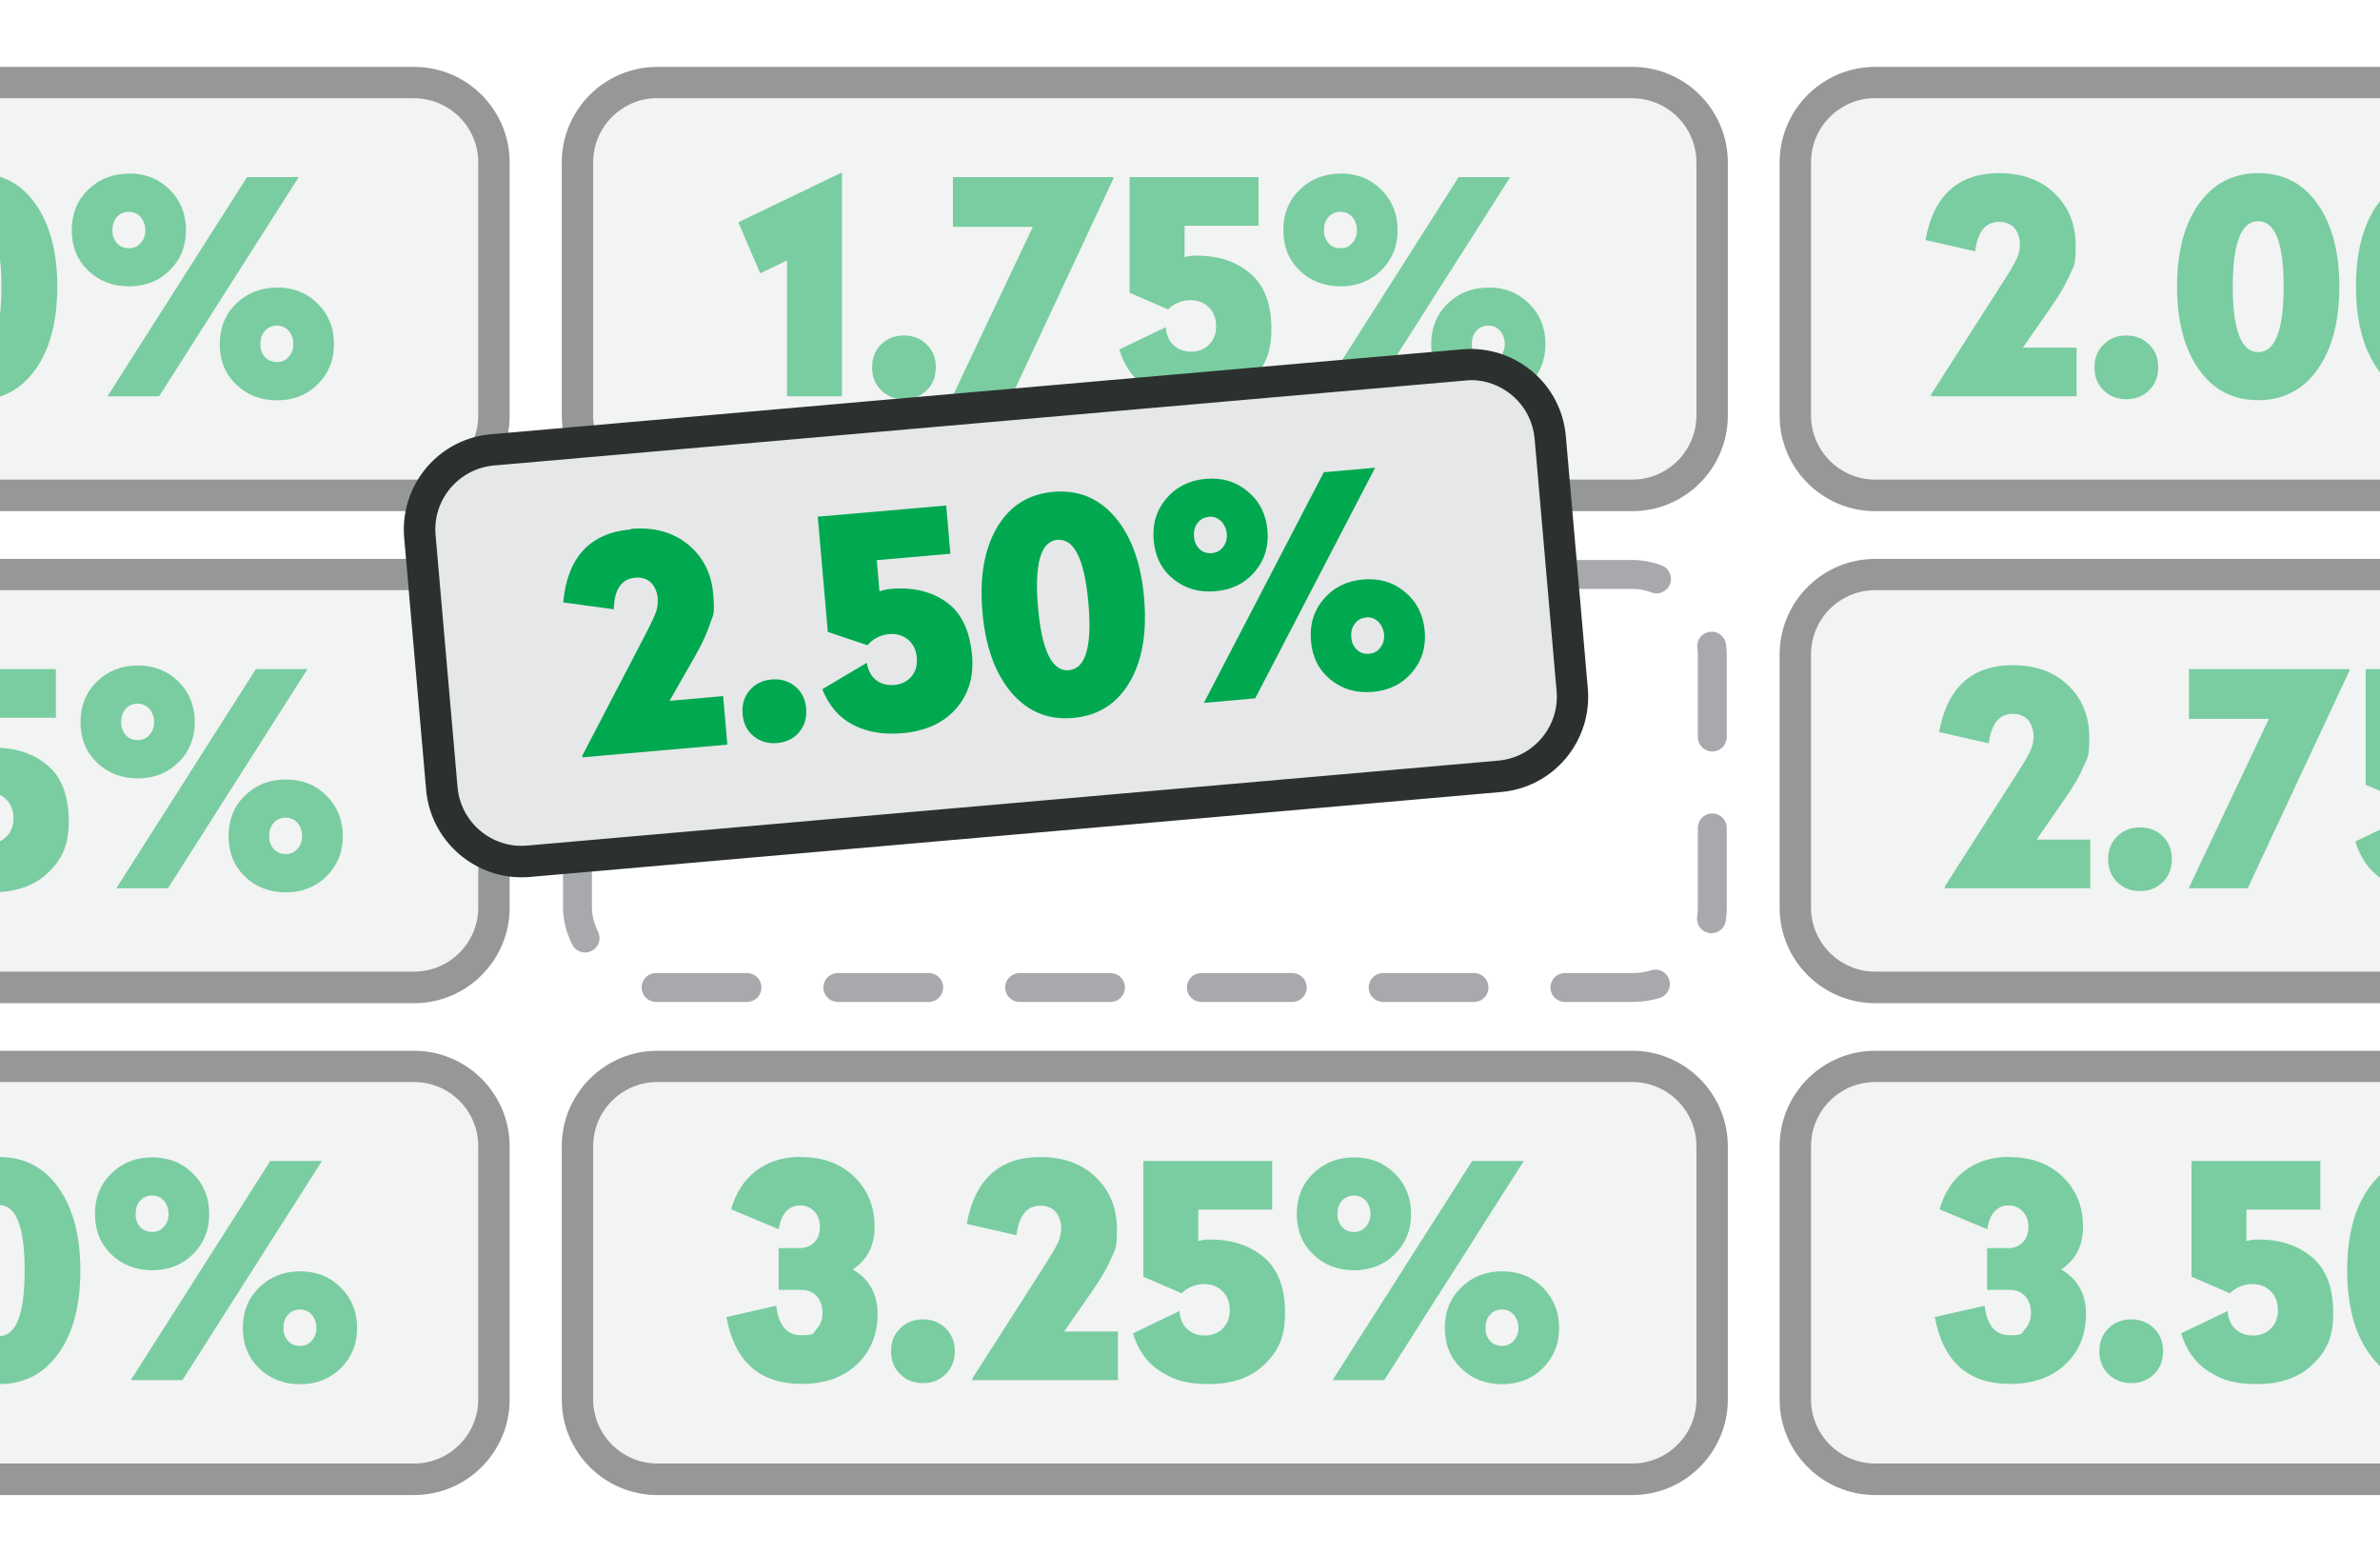 <?xml version="1.0" encoding="UTF-8"?>
<svg id="Layer_1" xmlns="http://www.w3.org/2000/svg" version="1.1" viewBox="0 0 1516.3 989.7">
  <!-- Generator: Adobe Illustrator 29.6.0, SVG Export Plug-In . SVG Version: 2.1.1 Build 207)  -->
  <defs>
    <style>
      .st0 {
        fill: #fddb56;
      }

      .st1 {
        fill: #231f20;
      }

      .st2 {
        fill: none;
        stroke: #a7a9ac;
        stroke-dasharray: 57.9;
        stroke-linecap: round;
        stroke-miterlimit: 10;
        stroke-width: 18.4px;
      }

      .st3 {
        fill: #00a850;
      }

      .st4 {
        fill: #2c312f;
      }

      .st5 {
        fill: #ffcd05;
      }

      .st6 {
        opacity: .5;
      }

      .st7 {
        opacity: 0;
      }

      .st8 {
        opacity: .1;
      }

      .st9 {
        opacity: .1;
      }

      .st10 {
        fill: #fab417;
      }

      .st11 {
        fill: #e6e7e8;
      }
    </style>
  </defs>
  <rect class="st2" x="367.9" y="365.9" width="723" height="263.1" rx="50.9" ry="50.9"/>
  <g class="st9">
    <path class="st4" d="M-496.4-265.7l-83.1-153.9-73.1-135.3c-8.8-16.2-29-22.3-45.2-13.5l-12.2,6.6-47-87c-47.6-88-157.9-121-246-73.4l-19.9,10.7c-88,47.6-121,157.9-73.4,245.9l47,87-12.2,6.6c-16.2,8.8-22.2,29-13.5,45.2L-930.8-59.7l12,22.2c8.8,16.2,29,22.3,45.2,13.5l363.7-196.4c16.2-8.8,22.3-29,13.5-45.2ZM-1002.6-403.8l-47-87c-33.6-62.3-10.3-140.3,51.9-173.9l19.9-10.8c62.3-33.6,140.3-10.4,173.9,51.9l47,87-245.8,132.8Z"/>
  </g>
  <g>
    <path class="st10" d="M-562.3-433.9l75.8,157.6c8,16.6,1,36.6-15.6,44.5L-874.6-52.7c-16.6,8-36.5,1-44.5-15.6l-10.9-22.7c83.1,2.6,173.1-29.5,246.4-95.4,76.9-69.3,118.7-160.8,121.4-247.5Z"/>
    <path class="st5" d="M-628.9-572.5l66.6,138.6c-2.7,86.7-44.4,178.2-121.4,247.5-73.2,66-163.2,98.1-246.4,95.4l-131.5-273.5c-8-16.6-1-36.5,15.6-44.5l372.5-179.1c16.6-8,36.6-1,44.5,15.6Z"/>
    <path class="st0" d="M-943.7-431.1c-35.7,36.3-53.7,86.8-48.9,137.5l-31.9-66.4c-6.9-14.4-.9-31.8,13.5-38.7l67.3-32.4Z"/>
    <path class="st4" d="M-685.9-582.1l-47.9,23-42.9-89.1c-30.7-63.8-107.5-90.7-171.3-60l-20.4,9.8c-63.8,30.7-90.7,107.5-60,171.3l42.9,89.1-47.9,23-42.9-89.1c-43.4-90.2-5.3-198.8,84.9-242.2l20.4-9.8c90.2-43.4,198.9-5.3,242.2,84.9l42.9,89.1Z"/>
  </g>
  <g>
    <path class="st3" d="M-992.2-517l50.5-73.1c12.7-18.3,22.2-35,28.5-50,6.3-15,9.5-31.2,9.5-48.5s-.3-10.6-.8-15.7c-.6-5.4-1.5-10.7-2.7-15.8-4.1-17.4-11.9-32.9-23.3-46.4-.8-1-1.7-2-2.6-3-1.9-2.1-3.9-4.2-5.9-6.2-23.5-22.7-54.6-34-93.3-34-68.7,0-109.9,37.4-123.6,112.1l83.6,19c4-33,17.3-49.5,40-49.5s6.5.3,9.5,1c0,0,.1,0,.2,0,6.3,1.4,11.6,4.4,15.9,9,6.3,6.7,9.5,15.7,9.5,27s-.4,8.8-1.3,12.8c-.7,3.5-1.8,6.8-3.2,10-1.4,3.1-3.3,7-5.9,11.6-3.1,5.6-7.2,12.3-12.1,20.2l-19.1,29.8-48.1,75.2-59.5,93.1v3h244.2v-81.6h-90.1Z"/>
    <path class="st3" d="M-780.3-522.5c-10.2-10-22.9-15-38.3-15s-28.1,5-38.3,15c-10.2,10-15.3,22.9-15.3,38.5s5.1,28.5,15.3,38.5c10.2,10,22.9,15,38.3,15s28.1-5,38.3-15c10.2-10,15.3-22.8,15.3-38.5s-5.1-28.5-15.3-38.5Z"/>
    <path class="st3" d="M-515.1-641.6c-23.5-20-53.8-30-90.8-30s-13.8.8-19.5,2.5v-52.5h124.1v-81.6h-216.2v194.1l23.6,10.2,40.9,17.8c9.3-10.3,21.8-15.5,37.5-15.5s23,4,31,12c8,8,12,18.5,12,31.5s-3.9,22.9-11.8,30.8c-7.8,7.8-17.8,11.8-29.8,11.8s-21.4-3.4-29.3-10.2c-7.8-6.8-12.4-17.1-13.8-30.8l-78.1,37.5c8.7,28.7,24.1,50,46.3,64,22.2,14,49.3,21,81.3,21s70-11,93.1-33c23-22,34.5-50.9,34.5-86.6s-11.8-73-35.3-93.1Z"/>
    <path class="st3" d="M-47.3-591c-18.2-18-40.9-27-68.3-27s-50.6,9-68.8,27c-18.2,18-27.3,40.7-27.3,68.1s9.1,49.9,27.3,67.5c18.2,17.7,41.1,26.5,68.8,26.5s50.1-8.9,68.3-26.8c18.2-17.8,27.3-40.3,27.3-67.3s-9.1-50-27.3-68.1ZM-96.1-501.7c-5.3,5.9-11.8,8.8-19.5,8.8s-15.1-2.8-20.3-8.5c-5.2-5.7-7.8-12.8-7.8-21.5s2.6-16.4,7.8-22.3c5.2-5.8,11.9-8.8,20.3-8.8s14.2,2.9,19.5,8.8c5.3,5.8,8,13.3,8,22.3s-2.7,15.4-8,21.2ZM-165.6-803.2l-234.2,367.8h86.6l234.2-367.8h-86.6ZM-295.4-782.2c-18.2-18-41-27-68.3-27s-50.6,9-68.8,27c-18.2,18-27.3,40.7-27.3,68s9.1,49.9,27.3,67.5c18.2,17.7,41.1,26.5,68.8,26.5s50.1-8.9,68.3-26.8c18.2-17.8,27.3-40.3,27.3-67.3s-9.1-50-27.3-68ZM-344.2-692.9c-5.3,5.8-11.8,8.8-19.5,8.8s-15.1-2.8-20.3-8.5c-5.2-5.7-7.8-12.8-7.8-21.5s2.6-16.4,7.8-22.3c5.2-5.8,11.9-8.8,20.3-8.8s14.2,2.9,19.5,8.8c5.3,5.8,8,13.3,8,22.3s-2.7,15.4-8,21.3Z"/>
  </g>
  <g class="st8">
    <path class="st4" d="M-121.4-691.6l-17.8-12.4c-78.8-54.9-187.6-35.4-242.5,43.4l-54.2,77.9-10.9-7.6c-14.5-10.1-34.5-6.5-44.6,8l-166.5,239.1-13.8,19.8c-10.1,14.5-6.6,34.5,7.9,44.6L-338.2-52.1c14.5,10.1,34.5,6.5,44.6-8l95.9-137.8,84.3-121.1c10.1-14.5,6.5-34.5-8-44.6l-10.9-7.6,54.2-77.9c54.9-78.8,35.4-187.6-43.4-242.5ZM-119.8-478.3l-54.2,77.9-220-153.2,54.2-77.9c38.8-55.7,115.7-69.5,171.5-30.7l17.8,12.4c55.8,38.8,69.5,115.8,30.7,171.5Z"/>
  </g>
  <g>
    <path class="st10" d="M-203.5-242.8l-87.8,143.1c-9.2,15.1-29,19.8-44.1,10.5l-338.1-207.6c-15.1-9.2-19.8-29-10.5-44l12.6-20.6c41.1,68.4,113.8,124.4,205,149.2,95.9,26.1,191.5,12.2,262.8-30.7Z"/>
    <path class="st5" d="M-126.3-368.6l-77.2,125.8c-71.4,42.9-166.9,56.8-262.8,30.7-91.3-24.8-164-80.8-205-149.2l152.4-248.3c9.2-15.1,29-19.8,44-10.6l338.1,207.6c15.1,9.2,19.8,29,10.5,44.1Z"/>
    <path class="st0" d="M-162.8-401.1c-310-160.2-320.4-160.2-377.6-116.1l37-60.3c8-13.1,25.2-17.2,38.3-9.2l302.3,185.6Z"/>
    <path class="st4" d="M-148.2-419.6l-43.5-26.7,49.7-80.9c35.5-57.9,17.3-133.9-40.6-169.4l-18.5-11.4c-57.9-35.5-133.9-17.4-169.4,40.5l-49.7,80.9-43.5-26.7,49.7-80.9c50.3-81.9,157.7-107.6,239.6-57.3l18.5,11.4c81.9,50.3,107.6,157.8,57.3,239.6l-49.7,80.9Z"/>
  </g>
  <path class="st3" d="M-47.3-591c-7.9-7.9-16.8-14-26.5-18.5,3.1,29.9-1.4,60.8-14.4,89.5h0c-.6,7.1-3.2,13.1-7.9,18.2-1.2,1.3-2.5,2.5-3.9,3.6-4.5,3.5-9.7,5.2-15.6,5.2s-15.1-2.8-20.3-8.5c-5.2-5.7-7.8-12.8-7.8-21.5s0-1.1,0-1.6h0c.3-8.3,2.9-15.2,7.7-20.7,1.4-1.6,3-3,4.6-4.1,8.1-22.2,9.4-45.9,4.6-68.2-22.8,2.1-42.1,10.9-57.8,26.5-18.2,18-27.3,40.7-27.3,68.1s8.7,49,26.2,66.5c.3.3.7.7,1,1,12.3,12,26.9,19.9,43.6,23.8h0c7.9,1.8,16.3,2.7,25.2,2.7,27.4,0,50.1-8.9,68.3-26.8,18.2-17.8,27.3-40.3,27.3-67.3s-9.1-50-27.3-68.1ZM-165.6-803.2l-26.8,42.1c6.1,2.8,12.2,6,18,9.7l18.5,11.4c9,5.5,17.3,11.7,24.9,18.5l51.9-81.6h-86.6ZM-182.5-696.6l-18.5-11.4c-6.2-3.8-12.6-7-19.1-9.6l-116.2,182.4,62.2,38.2,115.2-180.9c-6.9-7.1-14.8-13.4-23.6-18.8ZM-268.8-726.1c-24.9.7-49.2,8.9-69.5,23.8-1.3,3.5-3.3,6.6-5.9,9.5-3.8,4.2-8.3,6.9-13.3,8.1h0c-2,.5-4,.7-6.2.7-8.3,0-15.1-2.8-20.3-8.5-5.2-5.7-7.8-12.8-7.8-21.5s.4-7.1,1.3-10.2h0c1.2-4.6,3.4-8.6,6.5-12,4.6-5.2,10.5-8.1,17.7-8.7,23-16.3,49.5-26.6,77-30.4-1.9-2.3-4-4.5-6.2-6.7-18.2-18-41-27-68.3-27s-50.6,9-68.8,27c-18.2,18-27.3,40.7-27.3,68s7,44.2,20.9,60.7c2,2.4,4.1,4.6,6.4,6.8,10.4,10.2,22.4,17.4,36,21.7,10.1,3.2,21,4.8,32.8,4.8,27.4,0,50.1-8.9,68.3-26.8,18.2-17.8,27.3-40.3,27.3-67.3s-.2-8.1-.6-12Z"/>
  <g class="st7">
    <path class="st4" d="M-904.5-704.3c-15,2.3-30,6.9-44.4,13.8l-25.4,12.2c-12.3,5.9-23.5,13.2-33.5,21.6,2.6-4.6,4.6-8.5,5.9-11.6,1.4-3.2,2.4-6.5,3.2-10,.9-4.1,1.3-8.3,1.3-12.8,0-11.3-3.2-20.3-9.5-27-4.3-4.5-9.6-7.5-15.9-9,6.3-3.9,12.9-7.5,19.8-10.7l25.3-12.2c15.3-7.4,31.1-12.9,47.1-16.5,11.4,13.5,19.1,29,23.3,46.4,1.2,5.1,2.1,10.4,2.7,15.8Z"/>
  </g>
  <g class="st7">
    <path class="st3" d="M-182.5-696.6l-18.5-11.4c-6.2-3.8-12.6-7-19.1-9.6l-4.1,6.4c9,2.9,17.8,7,26.2,12.1l18.5,11.4c6.6,4.1,12.7,8.6,18.2,13.6l2.4-3.8c-6.9-7.1-14.8-13.4-23.6-18.8Z"/>
  </g>
  <g class="st7">
    <path class="st4" d="M-158.9-677.8l-2.4,3.8c-5.5-5-11.6-9.6-18.2-13.6l-18.5-11.4c-8.4-5.2-17.2-9.2-26.2-12.1l4.1-6.4c6.5,2.6,12.9,5.8,19.1,9.6l18.5,11.4c8.8,5.4,16.7,11.8,23.6,18.8Z"/>
  </g>
  <g>
    <path class="st4" d="M-1022.8-727.2c.3-.2.6-.4.9-.7-.3.2-.6.4-.9.7h0Z"/>
    <path class="st4" d="M-1017.1-725.3c.9.4,1.8.8,2.6,1.2-.8-.5-1.7-.9-2.6-1.2Z"/>
    <path class="st4" d="M-1006.7-718.1c0,0,.1.1.2.2,0,0-.1-.1-.2-.2-.3-.3-.5-.5-.8-.8.3.3.5.5.8.8Z"/>
    <path class="st4" d="M-998.6-678.3c2.6-2.4,5.4-4.6,8.2-6.8-2.8,2.2-5.6,4.4-8.2,6.8,0,0,0,0,0,0Z"/>
    <path class="st4" d="M-990.3-685.1c1.2-.9,2.5-1.8,3.7-2.7-1.3.9-2.5,1.8-3.7,2.7Z"/>
    <path class="st4" d="M-976.8-694.1c1.4-.8,2.7-1.6,4.1-2.3-1.4.7-2.8,1.5-4.1,2.3Z"/>
    <path class="st4" d="M-968.4-698.5l20.4-9.8-20.4,9.8c-1.4.7-2.8,1.4-4.2,2.1,1.4-.8,2.8-1.5,4.2-2.2Z"/>
    <path class="st4" d="M-933-769.5c-2.4.6-4.8,1.2-7.2,1.8,2.4-.7,4.8-1.3,7.2-1.8h0Z"/>
  </g>
  <g>
    <path class="st3" d="M-1022.8-727.2c.3-.2.6-.4.9-.7-.3.2-.6.4-.9.7h0Z"/>
    <path class="st3" d="M-1017.1-725.3c.9.4,1.8.8,2.6,1.2-.8-.5-1.7-.9-2.6-1.2Z"/>
    <path class="st3" d="M-1006.7-718.1c0,0,.1.1.2.2,0,0-.1-.1-.2-.2-.3-.3-.5-.5-.8-.8.3.3.5.5.8.8Z"/>
    <path class="st3" d="M-998.6-678.3c2.6-2.4,5.4-4.6,8.2-6.8-2.8,2.2-5.6,4.4-8.2,6.8,0,0,0,0,0,0Z"/>
    <path class="st3" d="M-990.3-685.1c1.2-.9,2.5-1.8,3.7-2.7-1.3.9-2.5,1.8-3.7,2.7Z"/>
    <path class="st3" d="M-976.8-694.1c1.4-.8,2.7-1.6,4.1-2.3-1.4.7-2.8,1.5-4.1,2.3Z"/>
    <path class="st3" d="M-960.4-760.9c-2,.8-3.9,1.6-5.8,2.5,1.9-.9,3.9-1.7,5.8-2.5Z"/>
    <path class="st3" d="M-954.6-763.1c-2,.7-3.9,1.5-5.9,2.3,1.9-.8,3.9-1.5,5.9-2.3Z"/>
    <path class="st3" d="M-968.4-698.5l20.4-9.8-20.4,9.8c-1.4.7-2.8,1.4-4.2,2.1,1.4-.8,2.8-1.5,4.2-2.2Z"/>
    <path class="st3" d="M-933-769.5h0c-2.4.6-4.8,1.2-7.2,1.8,2.4-.7,4.8-1.3,7.2-1.8Z"/>
    <path class="st1" d="M-1006.7-718.1c-.3-.3-.5-.5-.8-.8.3.3.5.5.8.8,0,0,.1.1.2.2,0,0-.1-.2-.2-.2ZM-1014.5-724.1c-.8-.5-1.7-.9-2.6-1.2.9.4,1.8.8,2.6,1.2Z"/>
  </g>
  <g>
    <path class="st4" d="M-902.3-721.3c-4.3-18.2-12.5-34.5-24.3-48.5-.3-.3-.5-.6-.8-1-1.9.4-3.7.8-5.6,1.2h0c-2.4.6-4.8,1.2-7.2,1.8-.8.2-1.6.4-2.4.7s-1.6.5-2.4.7c-2.3.7-4.5,1.4-6.8,2.2-.8.3-1.6.6-2.4.9-.1,0-.2,0-.3.1-2,.7-3.9,1.5-5.9,2.3-2,.8-3.9,1.6-5.8,2.5,0,0,0,0,0,0-1.6.7-3.1,1.4-4.7,2.2h0l-20.4,9.8c-1.1.5-2.2,1.1-3.3,1.6-.6.3-1.2.6-1.8.9-.4.2-.8.4-1.2.6-.2.1-.5.2-.7.4-.7.4-1.3.7-2,1.1-.7.4-1.4.8-2.1,1.2-.5.2-.9.5-1.3.8-.9.5-1.7,1-2.6,1.5-.7.4-1.4.8-2,1.2-1.1.7-2.2,1.4-3.2,2.1-.4.3-.8.5-1.2.8-2.8,1.9-5.5,3.8-8.2,5.8-.3.2-.6.4-.9.7-.3.2-.6.4-.9.7h0c-1.8,1.4-3.6,2.8-5.3,4.2,1.4.1,2.8.4,4.1.7h0s.2,0,.2,0c5.3,1.2,9.7,3.7,13.4,7.5,5.5,5.8,8.1,13.5,8.1,23.6s-.4,8.1-1.2,11.8c-.6,2.9-1.5,5.8-2.6,8.4,2.4-2.5,4.9-5,7.5-7.3,0,0,0,0,0,0,2.6-2.4,5.4-4.6,8.2-6.8,1.2-.9,2.5-1.8,3.7-2.7.6-.5,1.3-.9,1.9-1.3.6-.4,1.3-.9,1.9-1.3,1-.6,2-1.3,3-1.9,0,0,0,0,0,0,1-.6,2-1.2,3-1.8,1.4-.8,2.7-1.6,4.1-2.3,1.4-.8,2.8-1.5,4.2-2.2l20.4-9.8c.8-.4,1.6-.8,2.4-1.1,0,0,.1,0,.2,0,.6-.3,1.2-.5,1.8-.8.9-.4,1.7-.7,2.6-1.1.4-.2.8-.3,1.2-.5.7-.3,1.5-.6,2.2-.9.7-.3,1.4-.5,2.2-.8.7-.2,1.4-.5,2.1-.7,1.1-.4,2.2-.7,3.3-1.1.7-.2,1.5-.5,2.2-.7.8-.2,1.7-.5,2.5-.7,0,0,0,0,0,0,1.7-.4,3.4-.8,5.1-1.2.9-.2,1.7-.4,2.6-.5.9-.2,1.7-.3,2.6-.5,1.7-.3,3.5-.6,5.2-.8.8-.1,1.7-.2,2.5-.3,0,0,0,0,0,0,1.7-.2,3.3-.3,5-.5,0-.2,0-.4-.1-.7ZM-1017.1-725.3c.9.4,1.8.8,2.6,1.2-.8-.5-1.7-.9-2.6-1.2ZM-1006.8-718.1c-.3-.3-.5-.5-.8-.8.3.3.5.5.8.8,0,0,.1.1.2.2,0,0-.1-.1-.2-.2Z"/>
    <path class="st4" d="M-1017.1-725.3c.9.4,1.8.8,2.6,1.2-.8-.5-1.7-.9-2.6-1.2Z"/>
    <path class="st4" d="M-1006.7-718.1c0,0,.1.1.2.2,0,0-.1-.1-.2-.2-.3-.3-.5-.5-.8-.8.3.3.5.5.8.8Z"/>
    <path class="st4" d="M-966.3-758.4c1.9-.9,3.9-1.7,5.8-2.5-2,.8-3.9,1.6-5.8,2.5Z"/>
    <path class="st4" d="M-960.4-760.9c1.9-.8,3.9-1.5,5.9-2.3-2,.7-3.9,1.5-5.9,2.3Z"/>
  </g>
  <g class="st6">
    <rect class="st11" x="367.9" y="52.5" width="723" height="263.1" rx="50.9" ry="50.9"/>
    <path class="st4" d="M1039.9,325.6H418.8c-33.6,0-60.9-27.3-60.9-60.9V103.5c0-33.6,27.3-60.9,60.9-60.9h621.1c33.6,0,60.9,27.3,60.9,60.9v161.2c0,33.6-27.3,60.9-60.9,60.9ZM418.8,62.5c-22.6,0-40.9,18.4-40.9,40.9v161.2c0,22.6,18.4,40.9,40.9,40.9h621.1c22.6,0,40.9-18.4,40.9-40.9V103.5c0-22.6-18.4-40.9-40.9-40.9H418.8Z"/>
  </g>
  <g class="st6">
    <path class="st3" d="M536.4,110.3v142.1h-35v-86.5l-17.1,8.2-13.9-32.5,65.2-31.4h.8Z"/>
    <path class="st3" d="M561.4,219.4c3.9-3.8,8.7-5.7,14.5-5.7s10.7,1.9,14.5,5.7c3.9,3.8,5.8,8.7,5.8,14.6s-1.9,10.8-5.8,14.6c-3.9,3.8-8.7,5.7-14.5,5.7s-10.7-1.9-14.5-5.7c-3.9-3.8-5.8-8.7-5.8-14.6s1.9-10.8,5.8-14.6Z"/>
    <path class="st3" d="M709.3,112.8v1.1l-64.8,138.5h-37.6l51.1-107.9h-50.9v-31.7h102.2Z"/>
    <path class="st3" d="M801.8,112.8v31h-47.1v20c2.2-.6,4.6-1,7.4-1,14.1,0,25.6,3.8,34.5,11.4,8.9,7.6,13.4,19.4,13.4,35.3s-4.4,24.5-13.1,32.9c-8.7,8.4-20.5,12.5-35.3,12.5s-22.5-2.7-30.9-8c-8.4-5.3-14.3-13.4-17.6-24.3l29.6-14.2c.5,5.2,2.2,9.1,5.2,11.7,3,2.6,6.7,3.9,11.1,3.9s8.3-1.5,11.3-4.5,4.5-6.9,4.5-11.7-1.5-8.9-4.6-12-7-4.6-11.8-4.6-10.7,2-14.2,5.9l-24.5-10.6v-73.7h82.1Z"/>
    <path class="st3" d="M854.1,110.5c10.4,0,19,3.4,25.9,10.3,6.9,6.8,10.4,15.5,10.4,25.8s-3.5,18.8-10.4,25.6c-6.9,6.8-15.6,10.2-25.9,10.2s-19.2-3.4-26.1-10.1c-6.9-6.7-10.4-15.3-10.4-25.6s3.4-19,10.4-25.8c6.9-6.8,15.6-10.3,26.1-10.3ZM962.2,112.8l-88.9,139.6h-32.9l88.9-139.6h32.9ZM854.1,134.9c-3.2,0-5.7,1.1-7.7,3.3-2,2.2-2.9,5-2.9,8.5s1,6,2.9,8.2c2,2.2,4.5,3.2,7.7,3.2s5.4-1.1,7.4-3.3c2-2.2,3-4.9,3-8.1s-1-6.2-3-8.5c-2-2.2-4.5-3.3-7.4-3.3ZM948.3,183.1c10.4,0,19,3.4,25.9,10.3,6.9,6.8,10.4,15.5,10.4,25.8s-3.5,18.8-10.4,25.6c-6.9,6.8-15.5,10.2-25.9,10.2s-19.2-3.4-26.1-10.1c-6.9-6.7-10.4-15.3-10.4-25.6s3.4-19,10.4-25.8c6.9-6.8,15.6-10.3,26.1-10.3ZM948.3,207.4c-3.2,0-5.7,1.1-7.7,3.3-2,2.2-2.9,5-2.9,8.5s1,6,2.9,8.2c2,2.2,4.5,3.2,7.7,3.2s5.4-1.1,7.4-3.3c2-2.2,3-4.9,3-8.1s-1-6.2-3-8.5c-2-2.2-4.5-3.3-7.4-3.3Z"/>
  </g>
  <g class="st6">
    <rect class="st11" x="367.9" y="679.2" width="723" height="263.1" rx="50.9" ry="50.9"/>
    <path class="st4" d="M1039.9,952.3H418.8c-33.6,0-60.9-27.3-60.9-60.9v-161.2c0-33.6,27.3-60.9,60.9-60.9h621.1c33.6,0,60.9,27.3,60.9,60.9v161.2c0,33.6-27.3,60.9-60.9,60.9ZM418.8,689.2c-22.6,0-40.9,18.4-40.9,40.9v161.2c0,22.6,18.4,40.9,40.9,40.9h621.1c22.6,0,40.9-18.4,40.9-40.9v-161.2c0-22.6-18.4-40.9-40.9-40.9H418.8Z"/>
  </g>
  <g class="st6">
    <path class="st3" d="M510.1,737c14.2,0,25.6,4.2,34.2,12.6,8.6,8.4,12.9,19,12.9,31.6s-4.6,21-13.9,27.4c10.5,6.1,15.8,15.6,15.8,28.5s-4.4,23.7-13.2,32c-8.8,8.3-20.6,12.4-35.2,12.4-26.7,0-42.7-14.2-47.9-42.6l31.7-7.2c1.5,12.5,6.8,18.8,16,18.8s7.3-1.3,9.8-4c2.5-2.7,3.7-6.1,3.7-10.4s-1.2-7.8-3.7-10.5c-2.5-2.7-5.7-4-9.8-4h-14.4v-26.6h14.4c3.5-.3,6.4-1.6,8.6-4,2.2-2.4,3.3-5.6,3.3-9.5s-1.2-7.3-3.6-9.9c-2.4-2.5-5.4-3.8-9.1-3.8s-6.5,1.3-8.9,3.9c-2.4,2.6-3.9,6.4-4.6,11.3l-30.4-12.7c3-10.6,8.4-18.9,16.1-24.7,7.7-5.8,17.1-8.7,28.1-8.7Z"/>
    <path class="st3" d="M573.5,846.1c3.9-3.8,8.7-5.7,14.5-5.7s10.7,1.9,14.5,5.7c3.9,3.8,5.8,8.7,5.8,14.6s-1.9,10.8-5.8,14.6c-3.9,3.8-8.7,5.7-14.5,5.7s-10.7-1.9-14.5-5.7c-3.9-3.8-5.8-8.7-5.8-14.6s1.9-10.8,5.8-14.6Z"/>
    <path class="st3" d="M662.8,737c14.7,0,26.5,4.3,35.4,12.9,8.9,8.6,13.4,19.6,13.4,33.1s-1.2,12.7-3.6,18.4c-2.4,5.7-6,12-10.8,19l-19.2,27.7h34.2v31h-92.7v-1.1l48.1-75.2c3.4-5.4,5.7-9.5,6.8-12.1,1.1-2.6,1.7-5.5,1.7-8.6s-1.2-7.7-3.6-10.3c-2.4-2.5-5.6-3.8-9.7-3.8-8.6,0-13.7,6.3-15.2,18.8l-31.7-7.2c5.2-28.4,20.8-42.6,46.9-42.6Z"/>
    <path class="st3" d="M810.5,739.5v31h-47.1v20c2.2-.6,4.6-1,7.4-1,14.1,0,25.6,3.8,34.5,11.4,8.9,7.6,13.4,19.4,13.4,35.3s-4.4,24.5-13.1,32.9c-8.7,8.4-20.5,12.5-35.3,12.5s-22.5-2.7-30.9-8c-8.4-5.3-14.3-13.4-17.6-24.3l29.6-14.2c.5,5.2,2.2,9.1,5.2,11.7,3,2.6,6.7,3.9,11.1,3.9s8.3-1.5,11.3-4.5,4.5-6.9,4.5-11.7-1.5-8.9-4.6-12-7-4.6-11.8-4.6-10.7,2-14.2,5.9l-24.5-10.6v-73.7h82.1Z"/>
    <path class="st3" d="M862.7,737.2c10.4,0,19,3.4,25.9,10.3,6.9,6.8,10.4,15.5,10.4,25.8s-3.5,18.8-10.4,25.6c-6.9,6.8-15.6,10.2-25.9,10.2s-19.2-3.4-26.1-10.1c-6.9-6.7-10.4-15.3-10.4-25.7s3.4-19,10.4-25.8c6.9-6.8,15.6-10.3,26.1-10.3ZM970.8,739.5l-88.9,139.6h-32.9l88.9-139.6h32.9ZM862.7,761.5c-3.2,0-5.7,1.1-7.7,3.3-2,2.2-2.9,5-2.9,8.5s1,6,2.9,8.2c2,2.2,4.5,3.2,7.7,3.2s5.4-1.1,7.4-3.3c2-2.2,3-4.9,3-8.1s-1-6.2-3-8.5c-2-2.2-4.5-3.3-7.4-3.3ZM957,809.8c10.4,0,19,3.4,25.9,10.3,6.9,6.8,10.4,15.5,10.4,25.8s-3.5,18.8-10.4,25.6c-6.9,6.8-15.5,10.2-25.9,10.2s-19.2-3.4-26.1-10.1c-6.9-6.7-10.4-15.3-10.4-25.7s3.4-19,10.4-25.8c6.9-6.8,15.6-10.3,26.1-10.3ZM957,834.1c-3.2,0-5.7,1.1-7.7,3.3-2,2.2-2.9,5-2.9,8.5s1,6,2.9,8.2c2,2.2,4.5,3.2,7.7,3.2s5.4-1.1,7.4-3.3c2-2.2,3-4.9,3-8.1s-1-6.2-3-8.5c-2-2.2-4.5-3.3-7.4-3.3Z"/>
  </g>
  <g class="st6">
    <rect class="st11" x="-408.3" y="365.9" width="723" height="263.1" rx="50.9" ry="50.9"/>
    <path class="st4" d="M263.8,639H-357.3c-33.6,0-60.9-27.3-60.9-60.9v-161.2c0-33.6,27.3-60.9,60.9-60.9H263.8c33.6,0,60.9,27.3,60.9,60.9v161.2c0,33.6-27.3,60.9-60.9,60.9ZM-357.3,375.9c-22.6,0-40.9,18.4-40.9,40.9v161.2c0,22.6,18.4,40.9,40.9,40.9H263.8c22.6,0,40.9-18.4,40.9-40.9v-161.2c0-22.6-18.4-40.9-40.9-40.9H-357.3Z"/>
  </g>
  <g class="st6">
    <path class="st3" d="M-268,423.7c14.7,0,26.5,4.3,35.4,12.9,8.9,8.6,13.4,19.6,13.4,33.1s-1.2,12.7-3.6,18.4c-2.4,5.7-6,12-10.8,19l-19.2,27.7h34.2v31h-92.7v-1.1l48.1-75.2c3.4-5.4,5.7-9.5,6.8-12.1,1.1-2.6,1.7-5.5,1.7-8.6s-1.2-7.7-3.6-10.3c-2.4-2.5-5.6-3.8-9.7-3.8-8.6,0-13.7,6.3-15.2,18.8l-31.7-7.2c5.2-28.4,20.8-42.6,46.9-42.6Z"/>
    <path class="st3" d="M-201.4,532.7c3.9-3.8,8.7-5.7,14.5-5.7s10.7,1.9,14.5,5.7c3.9,3.8,5.8,8.7,5.8,14.6s-1.9,10.8-5.8,14.6c-3.9,3.8-8.7,5.7-14.5,5.7s-10.7-1.9-14.5-5.7c-3.9-3.8-5.8-8.7-5.8-14.6s1.9-10.8,5.8-14.6Z"/>
    <path class="st3" d="M-112,423.7c14.7,0,26.5,4.3,35.4,12.9,8.9,8.6,13.4,19.6,13.4,33.1s-1.2,12.7-3.6,18.4c-2.4,5.7-6,12-10.8,19l-19.2,27.7h34.2v31h-92.7v-1.1l48.1-75.2c3.4-5.4,5.7-9.5,6.8-12.1,1.1-2.6,1.7-5.5,1.7-8.6s-1.2-7.7-3.6-10.3c-2.4-2.5-5.6-3.8-9.7-3.8-8.6,0-13.7,6.3-15.2,18.8l-31.7-7.2c5.2-28.4,20.8-42.6,46.9-42.6Z"/>
    <path class="st3" d="M35.6,426.2v31H-11.5v20c2.2-.6,4.6-1,7.4-1,14.1,0,25.6,3.8,34.5,11.4,8.9,7.6,13.4,19.4,13.4,35.3s-4.4,24.5-13.1,32.9c-8.7,8.4-20.5,12.5-35.3,12.5s-22.5-2.7-30.9-8c-8.4-5.3-14.3-13.4-17.6-24.3l29.6-14.2c.5,5.2,2.2,9.1,5.2,11.7,3,2.6,6.7,3.9,11.1,3.9s8.3-1.5,11.3-4.5,4.5-6.9,4.5-11.7-1.5-8.9-4.6-12-7-4.6-11.8-4.6-10.7,2-14.2,5.9l-24.5-10.6v-73.7H35.6Z"/>
    <path class="st3" d="M87.8,423.9c10.4,0,19,3.4,25.9,10.3,6.9,6.8,10.4,15.5,10.4,25.8s-3.5,18.8-10.4,25.6c-6.9,6.8-15.6,10.2-25.9,10.2s-19.2-3.4-26.1-10.1c-6.9-6.7-10.4-15.3-10.4-25.7s3.4-19,10.4-25.8c6.9-6.8,15.6-10.3,26.1-10.3ZM195.9,426.2l-88.9,139.6h-32.9l88.9-139.6h32.9ZM87.8,448.2c-3.2,0-5.7,1.1-7.7,3.3-2,2.2-2.9,5-2.9,8.5s1,6,2.9,8.2c2,2.2,4.5,3.2,7.7,3.2s5.4-1.1,7.4-3.3c2-2.2,3-4.9,3-8.1s-1-6.2-3-8.5c-2-2.2-4.5-3.3-7.4-3.3ZM182.1,496.5c10.4,0,19,3.4,25.9,10.3,6.9,6.8,10.4,15.5,10.4,25.8s-3.5,18.8-10.4,25.6c-6.9,6.8-15.5,10.2-25.9,10.2s-19.2-3.4-26.1-10.1c-6.9-6.7-10.4-15.3-10.4-25.7s3.4-19,10.4-25.8c6.9-6.8,15.6-10.3,26.1-10.3ZM182.1,520.8c-3.2,0-5.7,1.1-7.7,3.3-2,2.2-2.9,5-2.9,8.5s1,6,2.9,8.2c2,2.2,4.5,3.2,7.7,3.2s5.4-1.1,7.4-3.3c2-2.2,3-4.9,3-8.1s-1-6.2-3-8.5c-2-2.2-4.5-3.3-7.4-3.3Z"/>
  </g>
  <g class="st6">
    <rect class="st11" x="-408.3" y="52.5" width="723" height="263.1" rx="50.9" ry="50.9"/>
    <path class="st4" d="M263.8,325.6H-357.3c-33.6,0-60.9-27.3-60.9-60.9V103.5c0-33.6,27.3-60.9,60.9-60.9H263.8c33.6,0,60.9,27.3,60.9,60.9v161.2c0,33.6-27.3,60.9-60.9,60.9ZM-357.3,62.5c-22.6,0-40.9,18.4-40.9,40.9v161.2c0,22.6,18.4,40.9,40.9,40.9H263.8c22.6,0,40.9-18.4,40.9-40.9V103.5c0-22.6-18.4-40.9-40.9-40.9H-357.3Z"/>
  </g>
  <g class="st6">
    <path class="st3" d="M-244,110.3v142.1h-35v-86.5l-17.1,8.2-13.9-32.5,65.2-31.4h.8Z"/>
    <path class="st3" d="M-219,219.4c3.9-3.8,8.7-5.7,14.5-5.7s10.7,1.9,14.5,5.7c3.9,3.8,5.8,8.7,5.8,14.6s-1.9,10.8-5.8,14.6c-3.9,3.8-8.7,5.7-14.5,5.7s-10.7-1.9-14.5-5.7c-3.9-3.8-5.8-8.7-5.8-14.6s1.9-10.8,5.8-14.6Z"/>
    <path class="st3" d="M-84,112.8v31h-47.1v20c2.2-.6,4.6-1,7.4-1,14.1,0,25.6,3.8,34.5,11.4,8.9,7.6,13.4,19.4,13.4,35.3s-4.4,24.5-13.1,32.9c-8.7,8.4-20.5,12.5-35.3,12.5s-22.5-2.7-30.9-8c-8.4-5.3-14.3-13.4-17.6-24.3l29.6-14.2c.5,5.2,2.2,9.1,5.2,11.7,3,2.6,6.7,3.9,11.1,3.9s8.3-1.5,11.3-4.5,4.5-6.9,4.5-11.7-1.5-8.9-4.6-12-7-4.6-11.8-4.6-10.7,2-14.2,5.9l-24.5-10.6v-73.7h82.1Z"/>
    <path class="st3" d="M-53,129.9c9.2-13,21.8-19.6,37.8-19.6s28.6,6.5,37.8,19.6c9.2,13,13.9,30.6,13.9,52.6s-4.6,39.8-13.9,52.8c-9.2,13-21.8,19.6-37.8,19.6s-28.6-6.5-37.8-19.6c-9.2-13-13.9-30.7-13.9-52.8s4.6-39.6,13.9-52.6ZM-15.2,140.9c-10.8,0-16.2,13.9-16.2,41.6s5.4,41.8,16.2,41.8S.9,210.4.9,182.5s-5.4-41.6-16.2-41.6Z"/>
    <path class="st3" d="M82.2,110.5c10.4,0,19,3.4,25.9,10.3,6.9,6.8,10.4,15.5,10.4,25.8s-3.5,18.8-10.4,25.6c-6.9,6.8-15.6,10.2-25.9,10.2s-19.2-3.4-26.1-10.1c-6.9-6.7-10.4-15.3-10.4-25.6s3.4-19,10.4-25.8c6.9-6.8,15.6-10.3,26.1-10.3ZM190.3,112.8l-88.9,139.6h-32.9l88.9-139.6h32.9ZM82.2,134.9c-3.2,0-5.7,1.1-7.7,3.3-2,2.2-2.9,5-2.9,8.5s1,6,2.9,8.2c2,2.2,4.5,3.2,7.7,3.2s5.4-1.1,7.4-3.3c2-2.2,3-4.9,3-8.1s-1-6.2-3-8.5c-2-2.2-4.5-3.3-7.4-3.3ZM176.5,183.1c10.4,0,19,3.4,25.9,10.3,6.9,6.8,10.4,15.5,10.4,25.8s-3.5,18.8-10.4,25.6c-6.9,6.8-15.5,10.2-25.9,10.2s-19.2-3.4-26.1-10.1c-6.9-6.7-10.4-15.3-10.4-25.6s3.4-19,10.4-25.8c6.9-6.8,15.6-10.3,26.1-10.3ZM176.5,207.4c-3.2,0-5.7,1.1-7.7,3.3-2,2.2-2.9,5-2.9,8.5s1,6,2.9,8.2c2,2.2,4.5,3.2,7.7,3.2s5.4-1.1,7.4-3.3c2-2.2,3-4.9,3-8.1s-1-6.2-3-8.5c-2-2.2-4.5-3.3-7.4-3.3Z"/>
  </g>
  <g class="st6">
    <rect class="st11" x="-408.3" y="679.2" width="723" height="263.1" rx="50.9" ry="50.9"/>
    <path class="st4" d="M263.8,952.3H-357.3c-33.6,0-60.9-27.3-60.9-60.9v-161.2c0-33.6,27.3-60.9,60.9-60.9H263.8c33.6,0,60.9,27.3,60.9,60.9v161.2c0,33.6-27.3,60.9-60.9,60.9ZM-357.3,689.2c-22.6,0-40.9,18.4-40.9,40.9v161.2c0,22.6,18.4,40.9,40.9,40.9H263.8c22.6,0,40.9-18.4,40.9-40.9v-161.2c0-22.6-18.4-40.9-40.9-40.9H-357.3Z"/>
  </g>
  <g class="st6">
    <path class="st3" d="M-276.4,737c14.2,0,25.6,4.2,34.2,12.6,8.6,8.4,12.9,19,12.9,31.6s-4.6,21-13.9,27.4c10.5,6.1,15.8,15.6,15.8,28.5s-4.4,23.7-13.2,32c-8.8,8.3-20.6,12.4-35.2,12.4-26.7,0-42.7-14.2-47.9-42.6l31.7-7.2c1.5,12.5,6.8,18.8,16,18.8s7.3-1.3,9.8-4c2.5-2.7,3.7-6.1,3.7-10.4s-1.2-7.8-3.7-10.5c-2.5-2.7-5.7-4-9.8-4h-14.4v-26.6h14.4c3.5-.3,6.4-1.6,8.6-4,2.2-2.4,3.3-5.6,3.3-9.5s-1.2-7.3-3.6-9.9c-2.4-2.5-5.4-3.8-9.1-3.8s-6.5,1.3-8.9,3.9c-2.4,2.6-3.9,6.4-4.6,11.3l-30.4-12.7c3-10.6,8.4-18.9,16.1-24.7,7.7-5.8,17.1-8.7,28.1-8.7Z"/>
    <path class="st3" d="M-213,846.1c3.9-3.8,8.7-5.7,14.5-5.7s10.7,1.9,14.5,5.7c3.9,3.8,5.8,8.7,5.8,14.6s-1.9,10.8-5.8,14.6c-3.9,3.8-8.7,5.7-14.5,5.7s-10.7-1.9-14.5-5.7c-3.9-3.8-5.8-8.7-5.8-14.6s1.9-10.8,5.8-14.6Z"/>
    <path class="st3" d="M-152.3,756.6c9.2-13,21.8-19.6,37.8-19.6s28.6,6.5,37.8,19.6c9.2,13,13.9,30.6,13.9,52.6s-4.6,39.8-13.9,52.8c-9.2,13-21.8,19.6-37.8,19.6s-28.6-6.5-37.8-19.6c-9.2-13-13.9-30.7-13.9-52.8s4.6-39.6,13.9-52.6ZM-114.5,767.6c-10.8,0-16.2,13.9-16.2,41.6s5.4,41.8,16.2,41.8,16.2-13.9,16.2-41.8-5.4-41.6-16.2-41.6Z"/>
    <path class="st3" d="M-38.3,756.6c9.2-13,21.8-19.6,37.8-19.6s28.6,6.5,37.8,19.6c9.2,13,13.9,30.6,13.9,52.6s-4.6,39.8-13.9,52.8c-9.2,13-21.8,19.6-37.8,19.6s-28.6-6.5-37.8-19.6c-9.2-13-13.9-30.7-13.9-52.8s4.6-39.6,13.9-52.6ZM-.5,767.6c-10.8,0-16.2,13.9-16.2,41.6s5.4,41.8,16.2,41.8,16.2-13.9,16.2-41.8-5.4-41.6-16.2-41.6Z"/>
    <path class="st3" d="M97,737.2c10.4,0,19,3.4,25.9,10.3,6.9,6.8,10.4,15.5,10.4,25.8s-3.5,18.8-10.4,25.6c-6.9,6.8-15.6,10.2-25.9,10.2s-19.2-3.4-26.1-10.1c-6.9-6.7-10.4-15.3-10.4-25.7s3.4-19,10.4-25.8c6.9-6.8,15.6-10.3,26.1-10.3ZM205.1,739.5l-88.9,139.6h-32.9l88.9-139.6h32.9ZM97,761.5c-3.2,0-5.7,1.1-7.7,3.3-2,2.2-2.9,5-2.9,8.5s1,6,2.9,8.2c2,2.2,4.5,3.2,7.7,3.2s5.4-1.1,7.4-3.3c2-2.2,3-4.9,3-8.1s-1-6.2-3-8.5c-2-2.2-4.5-3.3-7.4-3.3ZM191.2,809.8c10.4,0,19,3.4,25.9,10.3,6.9,6.8,10.4,15.5,10.4,25.8s-3.5,18.8-10.4,25.6c-6.9,6.8-15.5,10.2-25.9,10.2s-19.2-3.4-26.1-10.1c-6.9-6.7-10.4-15.3-10.4-25.7s3.4-19,10.4-25.8c6.9-6.8,15.6-10.3,26.1-10.3ZM191.2,834.1c-3.2,0-5.7,1.1-7.7,3.3-2,2.2-2.9,5-2.9,8.5s1,6,2.9,8.2c2,2.2,4.5,3.2,7.7,3.2s5.4-1.1,7.4-3.3c2-2.2,3-4.9,3-8.1s-1-6.2-3-8.5c-2-2.2-4.5-3.3-7.4-3.3Z"/>
  </g>
  <g class="st6">
    <rect class="st11" x="1143.7" y="365.9" width="723" height="263.1" rx="50.9" ry="50.9"/>
    <path class="st4" d="M1815.8,639h-621.1c-33.6,0-60.9-27.3-60.9-60.9v-161.2c0-33.6,27.3-60.9,60.9-60.9h621.1c33.6,0,60.9,27.3,60.9,60.9v161.2c0,33.6-27.3,60.9-60.9,60.9ZM1194.7,375.9c-22.6,0-40.9,18.4-40.9,40.9v161.2c0,22.6,18.4,40.9,40.9,40.9h621.1c22.6,0,40.9-18.4,40.9-40.9v-161.2c0-22.6-18.4-40.9-40.9-40.9h-621.1Z"/>
  </g>
  <g class="st6">
    <path class="st3" d="M1282.3,423.7c14.7,0,26.5,4.3,35.4,12.9,8.9,8.6,13.4,19.6,13.4,33.1s-1.2,12.7-3.6,18.4c-2.4,5.7-6,12-10.8,19l-19.2,27.7h34.2v31h-92.7v-1.1l48.1-75.2c3.4-5.4,5.7-9.5,6.8-12.1,1.1-2.6,1.7-5.5,1.7-8.6s-1.2-7.7-3.6-10.3c-2.4-2.5-5.6-3.8-9.7-3.8-8.6,0-13.7,6.3-15.2,18.8l-31.7-7.2c5.2-28.4,20.8-42.6,46.9-42.6Z"/>
    <path class="st3" d="M1348.9,532.7c3.9-3.8,8.7-5.7,14.5-5.7s10.7,1.9,14.5,5.7c3.9,3.8,5.8,8.7,5.8,14.6s-1.9,10.8-5.8,14.6c-3.9,3.8-8.7,5.7-14.5,5.7s-10.7-1.9-14.5-5.7c-3.9-3.8-5.8-8.7-5.8-14.6s1.9-10.8,5.8-14.6Z"/>
    <path class="st3" d="M1496.8,426.2v1.1l-64.8,138.5h-37.6l51.1-107.9h-50.9v-31.7h102.2Z"/>
    <path class="st3" d="M1589.3,426.2v31h-47.1v20c2.2-.6,4.6-1,7.4-1,14.1,0,25.6,3.8,34.5,11.4,8.9,7.6,13.4,19.4,13.4,35.3s-4.4,24.5-13.1,32.9c-8.7,8.4-20.5,12.5-35.3,12.5s-22.5-2.7-30.9-8c-8.4-5.3-14.3-13.4-17.6-24.3l29.6-14.2c.5,5.2,2.2,9.1,5.2,11.7,3,2.6,6.7,3.9,11.1,3.9s8.3-1.5,11.3-4.5c3-3,4.5-6.9,4.5-11.7s-1.5-8.9-4.6-12c-3-3-7-4.6-11.8-4.6s-10.7,2-14.2,5.9l-24.5-10.6v-73.7h82.1Z"/>
    <path class="st3" d="M1641.5,423.9c10.4,0,19,3.4,25.9,10.3,6.9,6.8,10.4,15.5,10.4,25.8s-3.5,18.8-10.4,25.6c-6.9,6.8-15.6,10.2-25.9,10.2s-19.2-3.4-26.1-10.1c-6.9-6.7-10.4-15.3-10.4-25.7s3.4-19,10.4-25.8c6.9-6.8,15.6-10.3,26.1-10.3ZM1749.7,426.2l-88.9,139.6h-32.9l88.9-139.6h32.9ZM1641.5,448.2c-3.2,0-5.7,1.1-7.7,3.3-2,2.2-2.9,5-2.9,8.5s1,6,2.9,8.2c2,2.2,4.5,3.2,7.7,3.2s5.4-1.1,7.4-3.3c2-2.2,3-4.9,3-8.1s-1-6.2-3-8.5c-2-2.2-4.5-3.3-7.4-3.3ZM1735.8,496.5c10.4,0,19,3.4,25.9,10.3,6.9,6.8,10.4,15.5,10.4,25.8s-3.5,18.8-10.4,25.6c-6.9,6.8-15.5,10.2-25.9,10.2s-19.2-3.4-26.1-10.1c-6.9-6.7-10.4-15.3-10.4-25.7s3.4-19,10.4-25.8c6.9-6.8,15.6-10.3,26.1-10.3ZM1735.8,520.8c-3.2,0-5.7,1.1-7.7,3.3-2,2.2-2.9,5-2.9,8.5s1,6,2.9,8.2c2,2.2,4.5,3.2,7.7,3.2s5.4-1.1,7.4-3.3c2-2.2,3-4.9,3-8.1s-1-6.2-3-8.5c-2-2.2-4.5-3.3-7.4-3.3Z"/>
  </g>
  <g class="st6">
    <rect class="st11" x="1143.7" y="52.5" width="723" height="263.1" rx="50.9" ry="50.9"/>
    <path class="st4" d="M1815.8,325.6h-621.1c-33.6,0-60.9-27.3-60.9-60.9V103.5c0-33.6,27.3-60.9,60.9-60.9h621.1c33.6,0,60.9,27.3,60.9,60.9v161.2c0,33.6-27.3,60.9-60.9,60.9ZM1194.7,62.5c-22.6,0-40.9,18.4-40.9,40.9v161.2c0,22.6,18.4,40.9,40.9,40.9h621.1c22.6,0,40.9-18.4,40.9-40.9V103.5c0-22.6-18.4-40.9-40.9-40.9h-621.1Z"/>
  </g>
  <g class="st6">
    <path class="st3" d="M1273.6,110.3c14.7,0,26.5,4.3,35.4,12.9,8.9,8.6,13.4,19.6,13.4,33.1s-1.2,12.7-3.6,18.4c-2.4,5.7-6,12-10.8,19l-19.2,27.7h34.2v31h-92.7v-1.1l48.1-75.2c3.4-5.4,5.7-9.5,6.8-12.1,1.1-2.6,1.7-5.5,1.7-8.6s-1.2-7.7-3.6-10.3c-2.4-2.5-5.6-3.8-9.7-3.8-8.6,0-13.7,6.3-15.2,18.8l-31.7-7.2c5.2-28.4,20.8-42.6,46.9-42.6Z"/>
    <path class="st3" d="M1340.2,219.4c3.9-3.8,8.7-5.7,14.5-5.7s10.7,1.9,14.5,5.7c3.9,3.8,5.8,8.7,5.8,14.6s-1.9,10.8-5.8,14.6c-3.9,3.8-8.7,5.7-14.5,5.7s-10.7-1.9-14.5-5.7c-3.9-3.8-5.8-8.7-5.8-14.6s1.9-10.8,5.8-14.6Z"/>
    <path class="st3" d="M1400.9,129.9c9.2-13,21.8-19.6,37.8-19.6s28.6,6.5,37.8,19.6c9.2,13,13.9,30.6,13.9,52.6s-4.6,39.8-13.9,52.8c-9.2,13-21.8,19.6-37.8,19.6s-28.6-6.5-37.8-19.6c-9.2-13-13.9-30.7-13.9-52.8s4.6-39.6,13.9-52.6ZM1438.7,140.9c-10.8,0-16.2,13.9-16.2,41.6s5.4,41.8,16.2,41.8,16.2-13.9,16.2-41.8-5.4-41.6-16.2-41.6Z"/>
    <path class="st3" d="M1514.9,129.9c9.2-13,21.8-19.6,37.8-19.6s28.6,6.5,37.8,19.6c9.2,13,13.9,30.6,13.9,52.6s-4.6,39.8-13.9,52.8c-9.2,13-21.8,19.6-37.8,19.6s-28.6-6.5-37.8-19.6c-9.2-13-13.9-30.7-13.9-52.8s4.6-39.6,13.9-52.6ZM1552.7,140.9c-10.8,0-16.2,13.9-16.2,41.6s5.4,41.8,16.2,41.8,16.2-13.9,16.2-41.8-5.4-41.6-16.2-41.6Z"/>
    <path class="st3" d="M1650.2,110.5c10.4,0,19,3.4,25.9,10.3,6.9,6.8,10.4,15.5,10.4,25.8s-3.5,18.8-10.4,25.6c-6.9,6.8-15.6,10.2-25.9,10.2s-19.2-3.4-26.1-10.1c-6.9-6.7-10.4-15.3-10.4-25.6s3.4-19,10.4-25.8c6.9-6.8,15.6-10.3,26.1-10.3ZM1758.3,112.8l-88.9,139.6h-32.9l88.9-139.6h32.9ZM1650.2,134.9c-3.2,0-5.7,1.1-7.7,3.3-2,2.2-2.9,5-2.9,8.5s1,6,2.9,8.2c2,2.2,4.5,3.2,7.7,3.2s5.4-1.1,7.4-3.3c2-2.2,3-4.9,3-8.1s-1-6.2-3-8.5c-2-2.2-4.5-3.3-7.4-3.3ZM1744.4,183.1c10.4,0,19,3.4,25.9,10.3,6.9,6.8,10.4,15.5,10.4,25.8s-3.5,18.8-10.4,25.6c-6.9,6.8-15.6,10.2-25.9,10.2s-19.2-3.4-26.1-10.1c-6.9-6.7-10.4-15.3-10.4-25.6s3.4-19,10.4-25.8c6.9-6.8,15.6-10.3,26.1-10.3ZM1744.4,207.4c-3.2,0-5.7,1.1-7.7,3.3-2,2.2-2.9,5-2.9,8.5s1,6,2.9,8.2c2,2.2,4.5,3.2,7.7,3.2s5.4-1.1,7.4-3.3c2-2.2,3-4.9,3-8.1s-1-6.2-3-8.5c-2-2.2-4.5-3.3-7.4-3.3Z"/>
  </g>
  <g class="st6">
    <rect class="st11" x="1143.7" y="679.2" width="723" height="263.1" rx="50.9" ry="50.9"/>
    <path class="st4" d="M1815.8,952.3h-621.1c-33.6,0-60.9-27.3-60.9-60.9v-161.2c0-33.6,27.3-60.9,60.9-60.9h621.1c33.6,0,60.9,27.3,60.9,60.9v161.2c0,33.6-27.3,60.9-60.9,60.9ZM1194.7,689.2c-22.6,0-40.9,18.4-40.9,40.9v161.2c0,22.6,18.4,40.9,40.9,40.9h621.1c22.6,0,40.9-18.4,40.9-40.9v-161.2c0-22.6-18.4-40.9-40.9-40.9h-621.1Z"/>
  </g>
  <g class="st6">
    <path class="st3" d="M1280,737c14.2,0,25.6,4.2,34.2,12.6,8.6,8.4,12.9,19,12.9,31.6s-4.6,21-13.9,27.4c10.5,6.1,15.8,15.6,15.8,28.5s-4.4,23.7-13.2,32c-8.8,8.3-20.6,12.4-35.2,12.4-26.7,0-42.7-14.2-47.9-42.6l31.7-7.2c1.5,12.5,6.8,18.8,16,18.8s7.3-1.3,9.8-4c2.5-2.7,3.7-6.1,3.7-10.4s-1.2-7.8-3.7-10.5c-2.5-2.7-5.7-4-9.8-4h-14.4v-26.6h14.4c3.5-.3,6.4-1.6,8.6-4,2.2-2.4,3.3-5.6,3.3-9.5s-1.2-7.3-3.6-9.9c-2.4-2.5-5.4-3.8-9.1-3.8s-6.5,1.3-8.9,3.9c-2.4,2.6-3.9,6.4-4.6,11.3l-30.4-12.7c3-10.6,8.4-18.9,16.2-24.7,7.7-5.8,17.1-8.7,28.1-8.7Z"/>
    <path class="st3" d="M1343.3,846.1c3.9-3.8,8.7-5.7,14.5-5.7s10.7,1.9,14.5,5.7c3.9,3.8,5.8,8.7,5.8,14.6s-1.9,10.8-5.8,14.6c-3.9,3.8-8.7,5.7-14.5,5.7s-10.7-1.9-14.5-5.7c-3.9-3.8-5.8-8.7-5.8-14.6s1.9-10.8,5.8-14.6Z"/>
    <path class="st3" d="M1478.3,739.5v31h-47.1v20c2.2-.6,4.6-1,7.4-1,14.1,0,25.6,3.8,34.5,11.4,8.9,7.6,13.4,19.4,13.4,35.3s-4.4,24.5-13.1,32.9c-8.7,8.4-20.5,12.5-35.3,12.5s-22.5-2.7-30.9-8c-8.4-5.3-14.3-13.4-17.6-24.3l29.6-14.2c.5,5.2,2.2,9.1,5.2,11.7,3,2.6,6.7,3.9,11.1,3.9s8.3-1.5,11.3-4.5c3-3,4.5-6.9,4.5-11.7s-1.5-8.9-4.6-12c-3-3-7-4.6-11.8-4.6s-10.7,2-14.2,5.9l-24.5-10.6v-73.7h82.1Z"/>
    <path class="st3" d="M1509.3,756.6c9.2-13,21.8-19.6,37.8-19.6s28.6,6.5,37.8,19.6c9.2,13,13.9,30.6,13.9,52.6s-4.6,39.8-13.9,52.8c-9.2,13-21.8,19.6-37.8,19.6s-28.6-6.5-37.8-19.6c-9.2-13-13.9-30.7-13.9-52.8s4.6-39.6,13.9-52.6ZM1547.1,767.6c-10.8,0-16.2,13.9-16.2,41.6s5.4,41.8,16.2,41.8,16.2-13.9,16.2-41.8-5.4-41.6-16.2-41.6Z"/>
    <path class="st3" d="M1644.6,737.2c10.4,0,19,3.4,25.9,10.3,6.9,6.8,10.4,15.5,10.4,25.8s-3.5,18.8-10.4,25.6c-6.9,6.8-15.6,10.2-25.9,10.2s-19.2-3.4-26.1-10.1c-6.9-6.7-10.4-15.3-10.4-25.7s3.4-19,10.4-25.8c6.9-6.8,15.6-10.3,26.1-10.3ZM1752.7,739.5l-88.9,139.6h-32.9l88.9-139.6h32.9ZM1644.6,761.5c-3.2,0-5.7,1.1-7.7,3.3-2,2.2-2.9,5-2.9,8.5s1,6,2.9,8.2c2,2.2,4.5,3.2,7.7,3.2s5.4-1.1,7.4-3.3c2-2.2,3-4.9,3-8.1s-1-6.2-3-8.5c-2-2.2-4.5-3.3-7.4-3.3ZM1738.8,809.8c10.4,0,19,3.4,25.9,10.3,6.9,6.8,10.4,15.5,10.4,25.8s-3.5,18.8-10.4,25.6c-6.9,6.8-15.6,10.2-25.9,10.2s-19.2-3.4-26.1-10.1c-6.9-6.7-10.4-15.3-10.4-25.7s3.4-19,10.4-25.8c6.9-6.8,15.6-10.3,26.1-10.3ZM1738.8,834.1c-3.2,0-5.7,1.1-7.7,3.3-2,2.2-2.9,5-2.9,8.5s1,6,2.9,8.2c2,2.2,4.5,3.2,7.7,3.2s5.4-1.1,7.4-3.3c2-2.2,3-4.9,3-8.1s-1-6.2-3-8.5c-2-2.2-4.5-3.3-7.4-3.3Z"/>
  </g>
  <g>
    <rect class="st11" x="273.1" y="259" width="723" height="263.1" rx="50.9" ry="50.9" transform="translate(-31.6 56.7) rotate(-5)"/>
    <path class="st4" d="M332.2,558.8c-31.2,0-57.9-24-60.7-55.6l-14-160.6c-1.4-16.2,3.6-32,14-44.5,10.5-12.5,25.2-20.1,41.4-21.5l618.7-54.1c16.2-1.4,32,3.6,44.5,14,12.5,10.5,20.1,25.2,21.5,41.4l14,160.6c1.4,16.2-3.6,32-14,44.5-10.5,12.5-25.2,20.1-41.4,21.5l-618.7,54.1c-1.8.2-3.6.2-5.4.2ZM937,242.2c-1.2,0-2.4,0-3.6.2l-618.7,54.1c-22.5,2-39.2,21.9-37.2,44.3l14,160.6c2,22.5,21.9,39.2,44.3,37.2l618.7-54.1c10.9-1,20.8-6.1,27.8-14.5,7-8.4,10.4-19,9.4-29.9l-14-160.6c-1-10.9-6.1-20.8-14.5-27.8-7.4-6.2-16.6-9.6-26.2-9.6Z"/>
  </g>
  <g>
    <path class="st3" d="M401.8,336.9c14.6-1.3,26.8,2,36.4,9.8,9.6,7.8,15.1,18.4,16.2,31.8s0,12.8-2,18.7c-1.9,5.9-4.9,12.5-9.1,19.9l-16.7,29.3,34.1-3,2.7,30.9-92.4,8.1v-1.1c0,0,41.2-79.1,41.2-79.1,2.9-5.7,4.9-9.9,5.8-12.6.9-2.7,1.2-5.6,1-8.8s-1.9-7.6-4.5-9.9c-2.6-2.3-5.9-3.3-10-2.9-8.6.8-13.1,7.4-13.5,20.1l-32.2-4.4c2.7-28.7,17-44.2,43-46.5Z"/>
    <path class="st3" d="M477.6,439.7c3.5-4.1,8.2-6.4,14-6.9s10.8,1,15,4.4c4.2,3.4,6.5,8.1,7,14.1s-1,11-4.5,15.1c-3.5,4.1-8.2,6.4-14,6.9-5.8.5-10.8-1-15-4.4-4.2-3.4-6.5-8.1-7-14.1s1-11,4.5-15.1Z"/>
    <path class="st3" d="M602.8,321.8l2.7,30.9-46.9,4.1,1.7,19.9c2.1-.8,4.5-1.3,7.3-1.6,14-1.2,25.8,1.6,35.3,8.4,9.6,6.8,15,18.1,16.4,34,1.2,13.5-2.2,24.8-10.2,33.9-8,9.1-19.4,14.3-34.1,15.6-12.1,1.1-22.6-.7-31.5-5.3-8.9-4.6-15.4-12.1-19.6-22.7l28.3-16.8c1,5.1,3,8.9,6.2,11.2,3.2,2.3,7,3.3,11.4,2.9s8.2-2.2,10.9-5.4c2.7-3.2,3.8-7.2,3.4-12s-2.3-8.8-5.6-11.5-7.3-3.9-12.1-3.5-10.5,2.9-13.7,7.1l-25.3-8.5-6.4-73.4,81.8-7.1Z"/>
    <path class="st3" d="M635.1,336.1c8.1-13.8,20.1-21.4,36-22.8s29,4,39.4,16.2c10.3,12.2,16.5,29.3,18.4,51.2,1.9,22.1-1.1,40-9.2,53.8-8.1,13.8-20.1,21.4-36,22.8s-29-4-39.4-16.2c-10.3-12.2-16.5-29.3-18.4-51.4s1.2-39.8,9.2-53.6ZM673.8,343.8c-10.7.9-14.9,15.2-12.5,42.9s9,41.2,19.7,40.2c10.7-.9,14.9-15.3,12.4-43s-9-41-19.7-40Z"/>
    <path class="st3" d="M768.2,305c10.3-.9,19.3,1.8,26.7,8,7.5,6.2,11.7,14.5,12.6,24.8.9,10.2-1.8,19-8.1,26.4-6.3,7.4-14.6,11.5-25,12.4-10.5.9-19.4-1.7-26.9-7.8-7.5-6.1-11.6-14.3-12.5-24.7s1.8-19.2,8.1-26.6c6.3-7.4,14.7-11.6,25.1-12.5ZM876.1,297.9l-76.4,146.9-32.7,2.9,76.4-146.9,32.7-2.9ZM770.3,329.2c-3.2.3-5.6,1.6-7.4,4-1.8,2.4-2.5,5.3-2.2,8.7s1.5,5.9,3.6,7.9c2.1,2,4.8,2.8,7.9,2.5s5.3-1.6,7.1-4c1.8-2.4,2.6-5.2,2.3-8.3s-1.6-6.1-3.8-8.2c-2.2-2-4.8-2.9-7.7-2.7ZM868.4,369.1c10.3-.9,19.3,1.7,26.7,8,7.5,6.2,11.7,14.5,12.6,24.8s-1.8,19-8.1,26.4c-6.3,7.4-14.6,11.5-25,12.4-10.5.9-19.4-1.7-26.9-7.8-7.5-6.1-11.6-14.3-12.5-24.7-.9-10.3,1.8-19.2,8.1-26.6,6.3-7.4,14.7-11.6,25.1-12.5ZM870.5,393.3c-3.2.3-5.6,1.6-7.4,4-1.8,2.4-2.5,5.3-2.2,8.7s1.5,5.9,3.6,7.9c2.1,2,4.8,2.8,7.9,2.5s5.3-1.6,7.1-4c1.8-2.4,2.6-5.2,2.3-8.3s-1.6-6.1-3.8-8.2c-2.2-2-4.8-2.9-7.7-2.7Z"/>
  </g>
</svg>